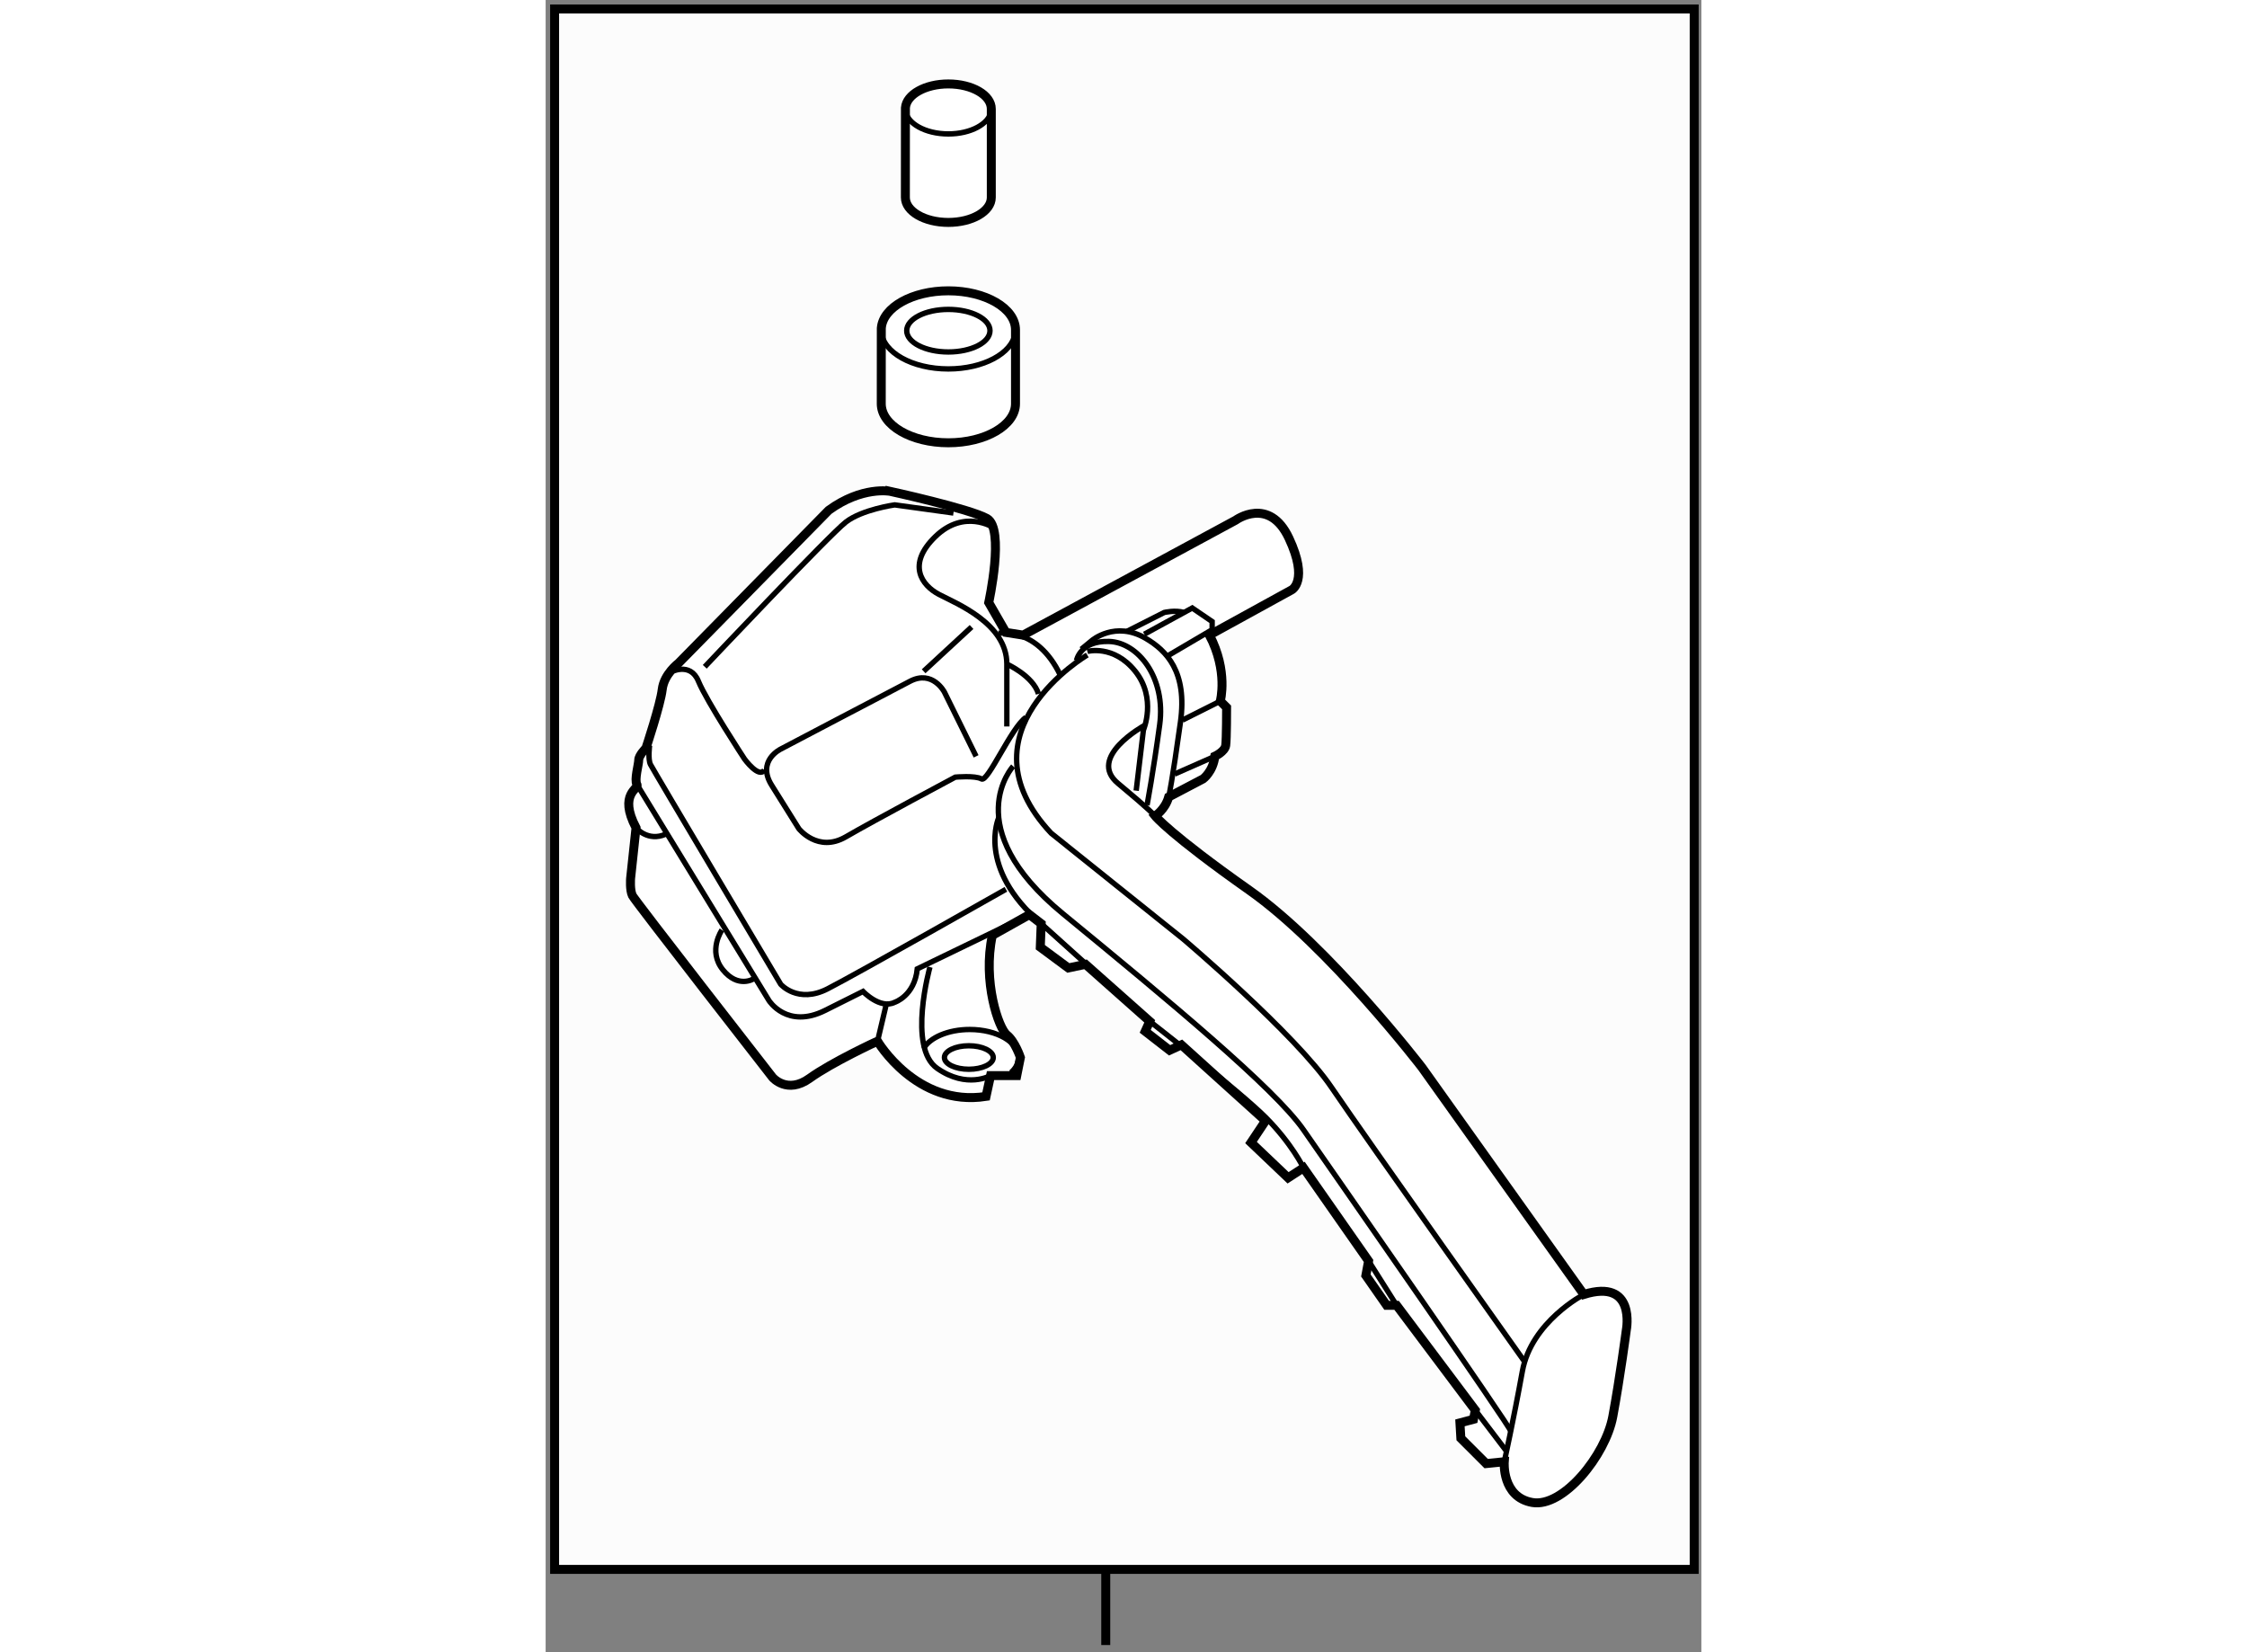 <?xml version="1.0" encoding="utf-8"?>
<!-- Generator: Adobe Illustrator 15.1.0, SVG Export Plug-In . SVG Version: 6.00 Build 0)  -->
<!DOCTYPE svg PUBLIC "-//W3C//DTD SVG 1.1//EN" "http://www.w3.org/Graphics/SVG/1.1/DTD/svg11.dtd">
<svg version="1.1" xmlns="http://www.w3.org/2000/svg" xmlns:xlink="http://www.w3.org/1999/xlink" x="0px" y="0px" width="244.8px"
	 height="180px" viewBox="5.309 56.356 64.425 92.101" enable-background="new 0 0 244.8 180" xml:space="preserve">
	
<rect x="5.309" y="56.356" width="64.425" height="92.101" fill="#808080" stroke="none"/>
	
<g><rect x="5.809" y="56.856" fill="#FCFCFC" stroke="#000000" stroke-width="0.5" width="63.525" height="86.984"></rect><line fill="#FCFCFC" stroke="#000000" stroke-width="0.5" x1="36.532" y1="143.89" x2="36.532" y2="148.057"></line></g><g><path fill="#FFFFFF" stroke="#000000" stroke-width="0.5" d="M21.086,84.803l-8.37,8.521c0,0-0.807,0.604-0.908,1.463
			c-0.1,0.854-0.907,3.275-0.907,3.275s-0.403,0.403-0.403,0.657c0,0.25-0.253,1.107-0.102,1.361c0.152,0.25-1.057,0.502-0.049,2.42
			l-0.302,2.82c0,0-0.051,0.658,0.101,0.961c0.151,0.302,7.813,10.133,7.813,10.133s0.809,0.957,2.068,0.05
			c1.26-0.907,3.781-2.068,3.781-2.068s2.168,3.683,6.05,3.078l0.252-1.16h1.461l0.203-1.01c0,0-0.303-0.904-0.756-1.259
			c-0.454-0.353-1.363-2.976-0.808-5.548l2.068-1.158l0.655,0.504l-0.05,1.312l1.563,1.158l0.958-0.201l3.58,3.177l-0.252,0.556
			l1.361,1.058l0.656-0.302l4.688,4.234l-0.807,1.21l2.066,1.967l0.858-0.556l3.629,5.192l-0.151,0.809l1.16,1.663h0.554
			l4.387,5.847l-0.101,0.506l-0.756,0.201l0.051,0.858l1.411,1.41l1.009-0.102c0,0-0.152,1.969,1.562,2.271
			c1.715,0.302,4.085-2.623,4.488-4.791c0.403-2.167,0.756-4.839,0.756-4.839s0.553-2.875-2.371-1.967l-9.024-12.656
			c0,0-5.191-6.757-9.629-9.88c-4.437-3.127-5.243-4.136-5.243-4.136s0.556-0.353,0.756-1.06l1.916-1.007
			c0,0,0.555-0.403,0.656-1.262c0,0,0.555-0.253,0.605-0.604c0.05-0.353,0.05-2.118,0.05-2.118l-0.352-0.352
			c0,0,0.454-1.664-0.605-3.681l4.588-2.521c0,0,0.957-0.503-0.152-2.873c-1.108-2.371-2.974-1.009-2.974-1.009L31.925,91.76
			l-0.958-0.151l-0.958-1.664c0,0,0.909-4.134-0.101-4.688s-5.395-1.512-5.395-1.512S22.952,83.441,21.086,84.803z"></path><path fill="none" stroke="#000000" stroke-width="0.3" d="M12.263,93.829c0,0,1.109-0.608,1.563,0.502
			c0.454,1.109,2.571,4.337,2.571,4.337s0.807,1.108,1.109,0.606"></path><path fill="none" stroke="#000000" stroke-width="0.3" d="M29.305,98.518l-1.766-3.58c0,0-0.655-1.263-1.916-0.606
			c-1.261,0.655-7.209,3.781-7.209,3.781s-1.361,0.655-0.504,2.017l1.513,2.42c0,0,1.06,1.361,2.622,0.454
			c1.562-0.908,6.1-3.327,6.1-3.327s1.11-0.103,1.463,0.101c0.352,0.201,1.663-2.873,2.47-3.429"></path><path fill="none" stroke="#000000" stroke-width="0.3" d="M30.262,85.761c0,0-1.612-1.058-3.226,0.505
			c-1.614,1.562-0.758,2.722,0.201,3.226c0.958,0.505,3.781,1.614,3.781,3.883v3.479"></path><path fill="none" stroke="#000000" stroke-width="0.3" d="M30.564,91.66c0,0,2.119-0.403,3.429,2.32"></path><path fill="none" stroke="#000000" stroke-width="0.3" d="M31.018,93.374c0,0,1.462,0.655,1.765,1.664"></path><line fill="none" stroke="#000000" stroke-width="0.3" x1="29.052" y1="91.307" x2="26.38" y2="93.776"></line><path fill="none" stroke="#000000" stroke-width="0.3" d="M28.043,84.954L24.767,84.5c0,0-1.815,0.253-2.723,0.958
			c-0.908,0.705-7.865,8.067-7.865,8.067"></path><path fill="none" stroke="#000000" stroke-width="0.3" d="M11.104,97.912c0,0-0.102,0.756,0.049,1.059
			c0.151,0.304,7.26,12.252,7.26,12.252s0.958,1.108,2.622,0.25c1.664-0.854,9.932-5.544,9.932-5.544"></path><path fill="none" stroke="#000000" stroke-width="0.3" d="M10.347,102.5c0,0,0.656,0.806,1.664,0.352"></path><path fill="none" stroke="#000000" stroke-width="0.3" d="M10.396,100.08l7.362,12.05c0,0,1.008,1.611,3.125,0.553
			c2.118-1.059,2.118-1.059,2.118-1.059s0.957,1.009,1.764,0.605c0,0,1.109-0.353,1.261-1.865l6.252-3.025"></path><path fill="none" stroke="#000000" stroke-width="0.3" d="M15.137,108.197c0,0-0.806,1.158,0.05,2.217
			c0.857,1.059,1.713,0.506,1.713,0.506"></path><path fill="none" stroke="#000000" stroke-width="0.3" d="M26.732,110.264c0,0-1.26,4.486,0.404,5.647
			c1.664,1.158,2.974,0.402,2.974,0.402"></path><line fill="none" stroke="#000000" stroke-width="0.3" x1="24.312" y1="112.28" x2="23.858" y2="114.195"></line><ellipse fill="none" stroke="#000000" stroke-width="0.3" cx="28.9" cy="115.306" rx="1.361" ry="0.655"></ellipse><path fill="none" stroke="#000000" stroke-width="0.3" d="M26.372,114.805c0.364-0.616,1.381-1.061,2.58-1.061
			c1.503,0,2.723,0.699,2.723,1.562c0,0.308-0.156,0.596-0.425,0.839"></path><path fill="none" stroke="#000000" stroke-width="0.3" d="M35.504,92.869c0,0-7.31,4.284-2.016,9.933l7.36,5.898
			c0,0,6.251,5.294,8.268,8.27c2.017,2.974,10.79,15.326,10.79,15.326"></path><path fill="none" stroke="#000000" stroke-width="0.3" d="M63.183,128.515c0,0-2.924,1.512-3.428,4.284
			c-0.504,2.775-1.008,5.041-1.008,5.041"></path><path fill="none" stroke="#000000" stroke-width="0.3" d="M31.371,99.07c0,0-3.126,3.379,2.773,8.22
			c5.898,4.84,11.798,9.729,13.412,12.048c1.613,2.32,11.695,16.788,11.544,16.788"></path><path fill="none" stroke="#000000" stroke-width="0.3" d="M30.564,101.944c0,0-1.261,2.773,2.369,5.898l6.05,5.445
			c0,0,4.992,3.883,6.454,5.346c1.462,1.461,2.118,2.821,2.118,2.821"></path><line fill="none" stroke="#000000" stroke-width="0.3" x1="51.185" y1="126.647" x2="52.747" y2="129.119"></line><line fill="none" stroke="#000000" stroke-width="0.3" x1="57.133" y1="134.966" x2="58.899" y2="137.287"></line><path fill="none" stroke="#000000" stroke-width="0.3" d="M38.681,96.801c0,0-3.226,1.765-1.462,3.227
			c1.765,1.463,2.068,1.815,2.068,1.815"></path><path fill="none" stroke="#000000" stroke-width="0.3" d="M35.505,92.669c0,0,1.462-0.404,2.672,1.107
			c1.21,1.513,0.454,3.278,0.454,3.278l-0.403,3.377"></path><path fill="none" stroke="#000000" stroke-width="0.3" d="M34.901,93.171c0,0,0.202-1.107,1.815-1.058
			c1.613,0.05,3.176,2.016,2.823,4.639c-0.354,2.621-0.706,4.485-0.706,4.485"></path><path fill="none" stroke="#000000" stroke-width="0.3" d="M40.043,100.783c0,0,0.194-0.862,0.655-4.183
			c0.39-2.808-0.788-3.982-1.936-4.658c-1.702-1.002-3.005,0.12-3.005,0.12l-0.587,0.484"></path><path fill="none" stroke="#000000" stroke-width="0.3" d="M37.722,91.545l2.068-1.046c0,0,0.605-0.15,1.11,0"></path><polyline fill="none" stroke="#000000" stroke-width="0.3" points="38.682,91.709 41.354,90.248 42.463,91.004 42.463,91.458 
			39.935,92.944 		"></polyline><line fill="none" stroke="#000000" stroke-width="0.3" x1="42.917" y1="95.44" x2="40.804" y2="96.499"></line><path fill="none" stroke="#000000" stroke-width="0.3" d="M42.614,98.515c-0.071,0.026-2.245,0.99-2.245,0.99"></path></g>



	
<g><path fill="#FFFFFF" stroke="#000000" stroke-width="0.5" d="M24.021,74.649c0.088-1.157,1.728-2.082,3.737-2.082
			c2.067,0,3.743,0.976,3.743,2.178v4.115c0,1.202-1.676,2.178-3.743,2.178c-2.065,0-3.74-0.976-3.74-2.178L24.021,74.649z"></path><ellipse fill="none" stroke="#000000" stroke-width="0.3" cx="27.758" cy="74.79" rx="2.321" ry="1.186"></ellipse><path fill="none" stroke="#000000" stroke-width="0.3" d="M31.482,74.938c-0.167,1.112-1.771,1.984-3.725,1.984
			c-2.011,0-3.653-0.925-3.737-2.085"></path></g>



	
<g><path fill="#FFFFFF" stroke="#000000" stroke-width="0.5" d="M25.365,62.366c0.059-0.741,1.106-1.331,2.392-1.331
			c1.326,0,2.395,0.622,2.395,1.392v4.936c0,0.771-1.069,1.392-2.395,1.392c-1.323,0-2.395-0.621-2.395-1.392L25.365,62.366z"></path><path fill="none" stroke="#000000" stroke-width="0.3" d="M30.143,62.551c-0.109,0.711-1.136,1.271-2.385,1.271
			c-1.289,0-2.336-0.592-2.392-1.335"></path></g>


</svg>